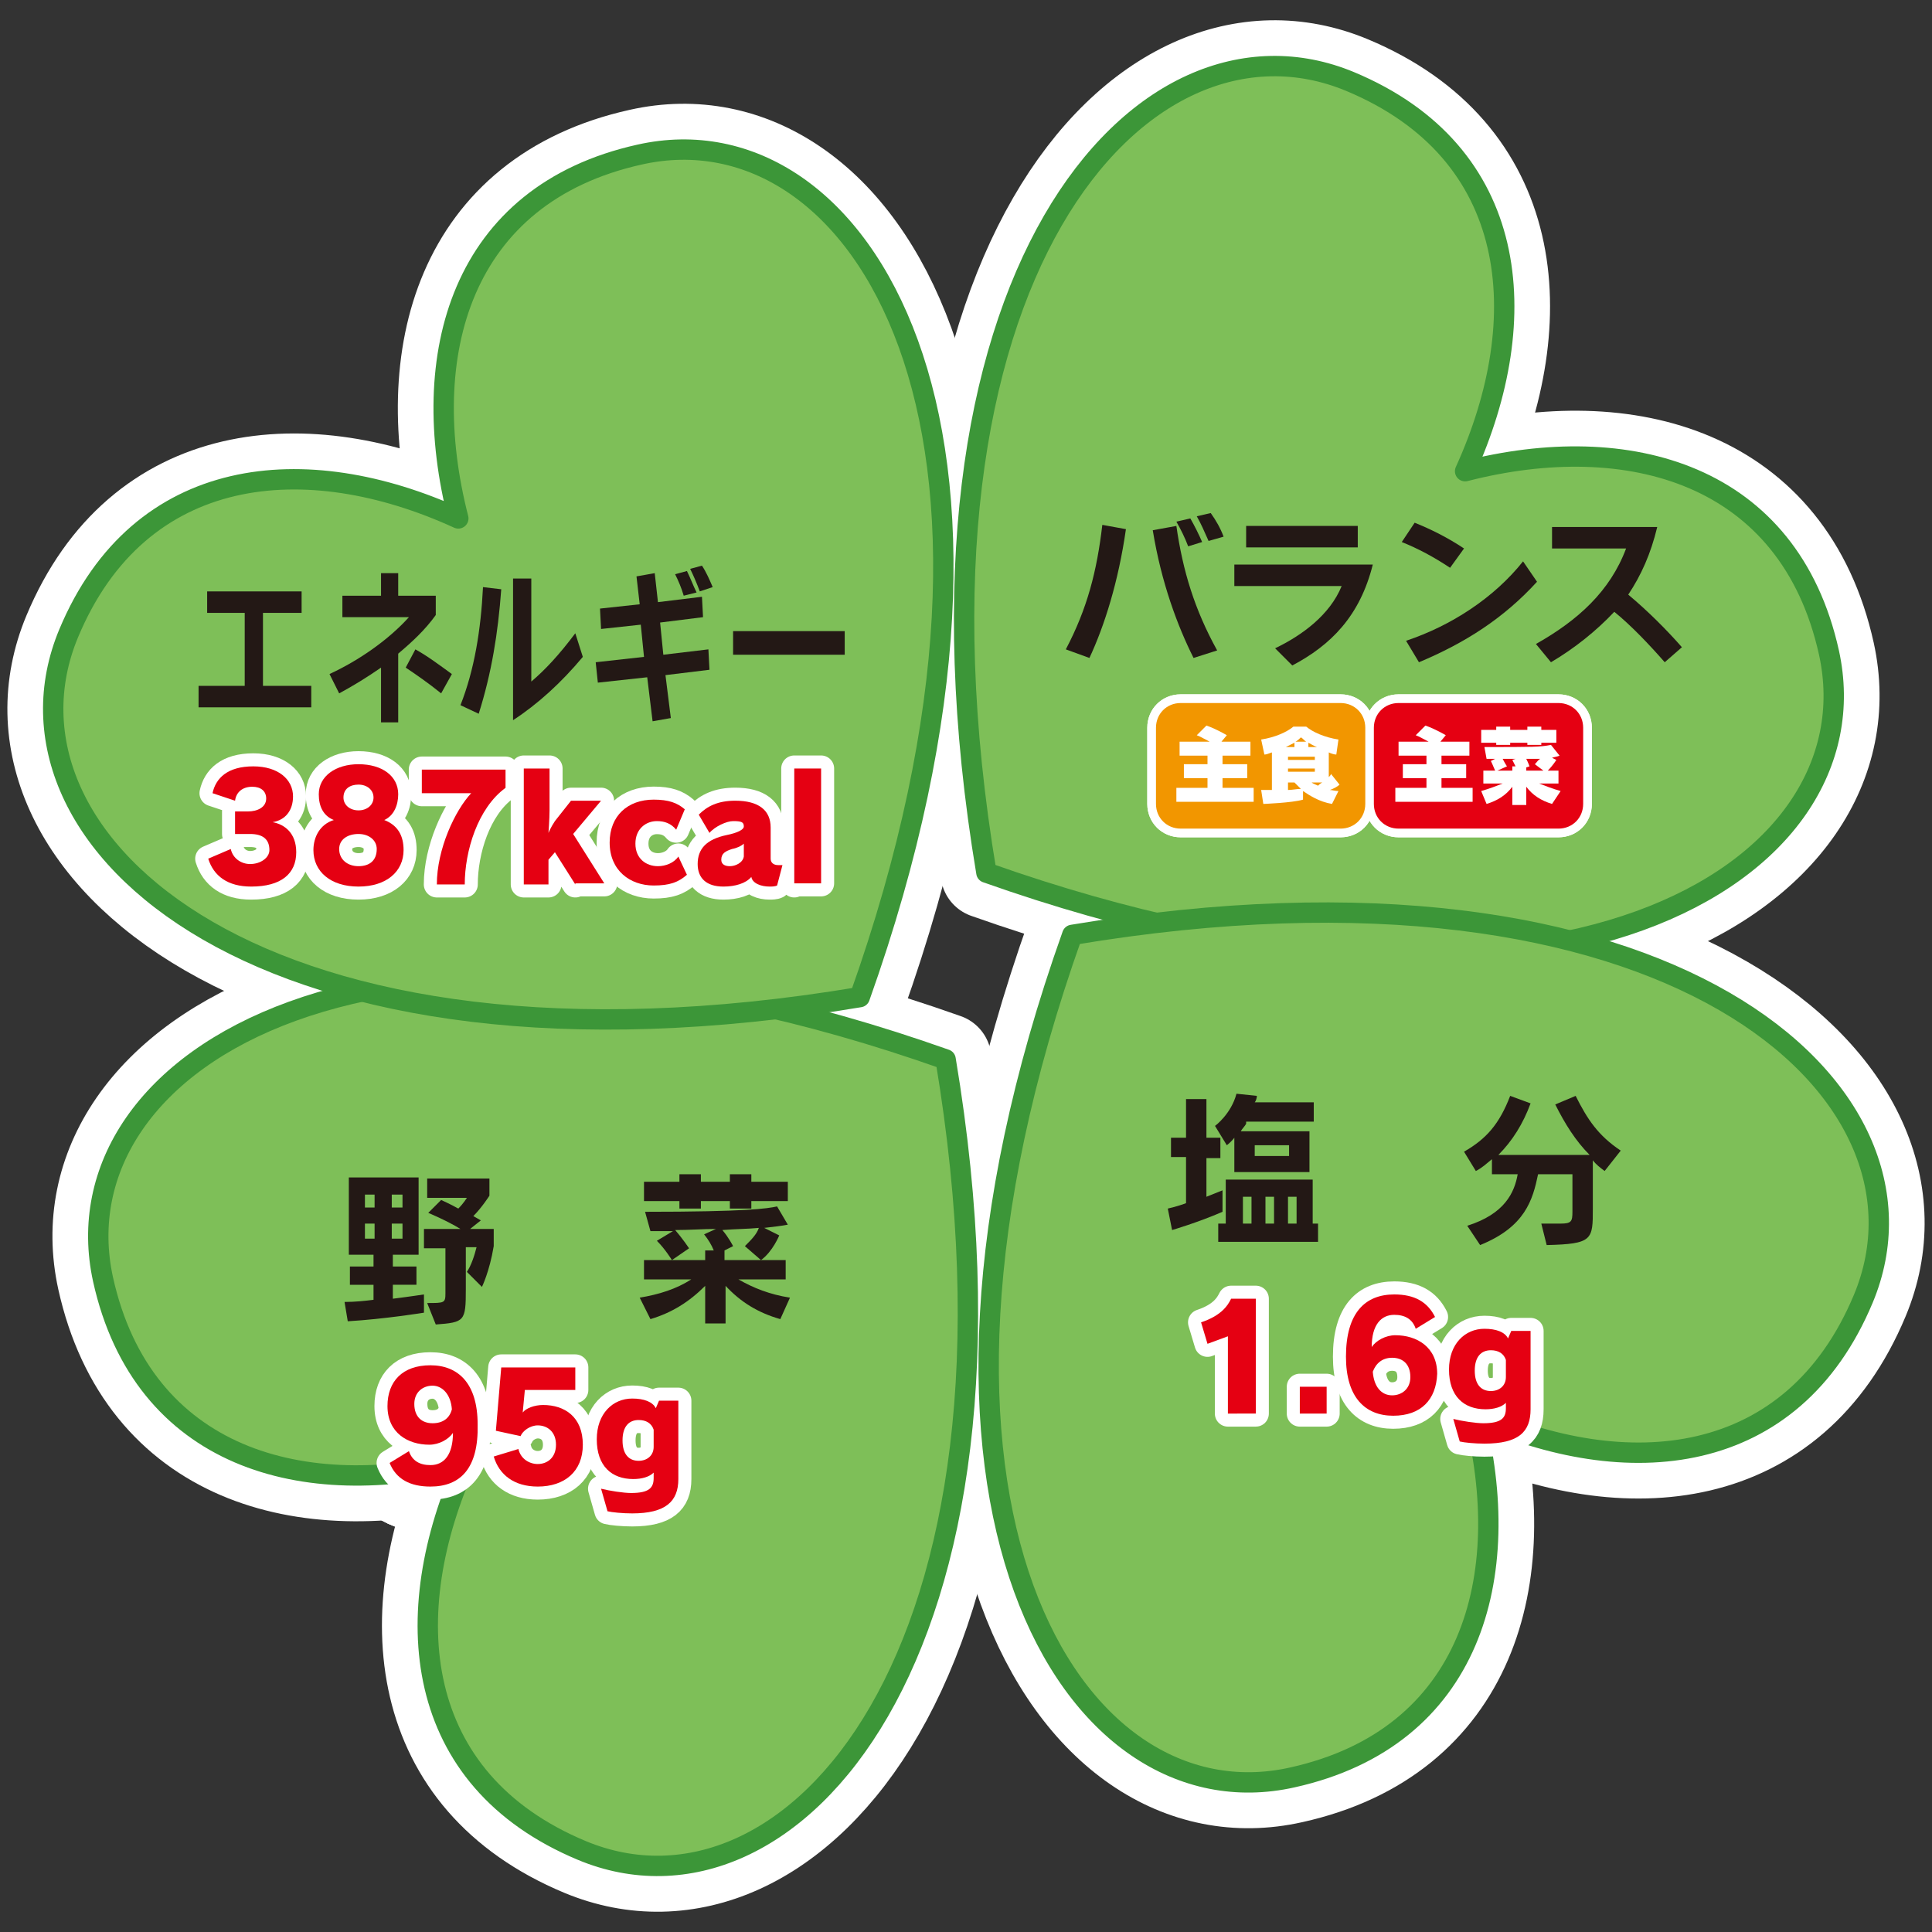 <?xml version="1.0" encoding="utf-8"?>
<!-- Generator: Adobe Illustrator 28.1.0, SVG Export Plug-In . SVG Version: 6.00 Build 0)  -->
<svg version="1.1" id="_x30_3" xmlns="http://www.w3.org/2000/svg" xmlns:xlink="http://www.w3.org/1999/xlink" x="0px" y="0px"
	 viewBox="0 0 180 180" enable-background="new 0 0 180 180" xml:space="preserve">
<rect x="0" y="0" width="180" height="180" fill="#333333" stroke="none"/>
<g>
	<g>
		<path fill="none" stroke="#FFFFFF" stroke-width="8.539" stroke-linejoin="round" d="M9.6,119.2c3.7,16.7,18.7,20.8,33.9,16.9
			c-6.5,14.3-5.1,29.7,10.7,36.3c19.4,8.1,43.2-18.1,33.9-73.7C35,79.9,5.1,98.7,9.6,119.2z"/>
		<path fill="none" stroke="#FFFFFF" stroke-width="8.539" stroke-linejoin="round" d="M170.4,60.8c-3.7-16.7-18.7-20.8-33.9-16.9
			c6.5-14.3,5.1-29.7-10.7-36.3c-19.4-8.1-43.2,18.1-33.9,73.7C145,100.1,174.9,81.3,170.4,60.8z"/>
		<path fill="none" stroke="#FFFFFF" stroke-width="8.539" stroke-linejoin="round" d="M59.6,14.4c-16.7,3.7-20.8,18.7-16.9,33.9
			C28.5,41.8,13,43.2,6.4,59c-8.1,19.4,18.1,43.2,73.7,33.9C99,39.8,80.1,9.8,59.6,14.4z"/>
		<path fill="none" stroke="#FFFFFF" stroke-width="8.539" stroke-linejoin="round" d="M120.4,165.6c16.7-3.7,20.8-18.7,16.9-33.9
			c14.3,6.5,29.7,5.1,36.3-10.7c8.1-19.4-18.1-43.2-73.7-33.9C81,140.2,99.9,170.2,120.4,165.6z"/>
		<g>
			<g>
				<path fill="none" stroke="#FFFFFF" stroke-width="8.539" stroke-linejoin="round" d="M101.5,61.3l-2.2-0.8
					c2-3.8,2.9-7.3,3.4-11.6l2.2,0.4C104.2,54.2,102.9,58.3,101.5,61.3z M111.2,61.3c-1.5-3-3-7-3.8-11.9l2.2-0.4
					c0.6,4.2,1.7,7.8,3.8,11.6L111.2,61.3z M110.7,50.9c-0.3-0.8-0.7-1.6-1.1-2.3l1.3-0.3c0.4,0.7,0.8,1.5,1.1,2.2L110.7,50.9z
					 M112.6,50.4c-0.4-0.9-0.7-1.6-1.1-2.3l1.3-0.3c0.5,0.7,0.9,1.4,1.2,2.2L112.6,50.4z"/>
				<path fill="none" stroke="#FFFFFF" stroke-width="8.539" stroke-linejoin="round" d="M120.4,62l-1.6-1.6
					c2.5-1.2,5.1-3.1,6.2-5.8H115v-2h12.9C126.7,57.4,124,60.1,120.4,62z M116.1,51v-2h10.4v2H116.1z"/>
				<path fill="none" stroke="#FFFFFF" stroke-width="8.539" stroke-linejoin="round" d="M135.1,52.9c-1.5-1-3-1.8-4.5-2.4l1.2-1.8
					c1.5,0.6,3.1,1.4,4.6,2.4L135.1,52.9z M132.2,61.7l-1.2-2c4.2-1.4,8.2-4,10.9-7.4l1.3,1.9C140.1,57.6,136.5,59.9,132.2,61.7z"/>
				<path fill="none" stroke="#FFFFFF" stroke-width="8.539" stroke-linejoin="round" d="M155.1,61.7c-1.4-1.6-3.1-3.4-4.7-4.7
					c-1.7,1.8-3.7,3.4-5.9,4.7l-1.4-1.7c3.9-2.2,6.9-4.9,8.4-8.9h-6.9v-2h9.8c-0.6,2.5-1.5,4.5-2.7,6.3c1.8,1.5,3.6,3.3,5,4.9
					L155.1,61.7z"/>
			</g>
			<g>
				<g>
					<path fill="none" stroke="#FFFFFF" stroke-width="8.539" stroke-linejoin="round" d="M32.4,123.1l-0.3-1.8
						c1,0,1.9-0.1,2.7-0.2v-1.4h-2.2V118h2.2v-1.1h-2.3v-7.2H39v7.2h-2.4v1.1h2.2v1.7h-2.2v1.3c1.6-0.2,2.9-0.4,2.9-0.4v1.7
						C39.5,122.3,35.8,122.9,32.4,123.1z M34.9,111.3H34v1.2h0.9V111.3z M34.9,114H34v1.4h0.9V114z M37.5,111.3h-1v1.2h1V111.3z
						 M37.5,114h-1v1.4h1V114z M44.9,119.9l-1.4-1.4c0.4-0.6,0.7-1.5,0.9-2.3h-1v3.9c0,3-0.1,3.1-2.8,3.3l-0.8-2
						c1.6,0,1.7,0,1.7-0.9v-4.2h-2v-1.8h3.4c-1.3-0.8-3-1.5-3-1.5l1.2-1.2c0,0,0.9,0.4,1.6,0.8c0.5-0.5,0.8-1,0.8-1h-3.7v-1.8h5.8
						v1.6c0,0-0.7,1.1-1.5,1.9c0.2,0.1,0.5,0.3,0.7,0.4l-1,0.8h2.2v1.6C45.6,118.5,44.9,119.9,44.9,119.9z"/>
					<path fill="none" stroke="#FFFFFF" stroke-width="8.539" stroke-linejoin="round" d="M72.7,122.9c-2.1-0.6-3.7-1.6-5.1-3.1
						v3.5h-1.9v-3.5c-1.5,1.5-3.1,2.5-5.1,3.1l-1-2c1.8-0.3,3.4-0.8,4.8-1.7H60v-1.8h5.7v-0.9h0.8c-0.2-0.5-0.5-1-0.9-1.5l1.1-0.5
						c-1.2,0-2.5,0.1-3.8,0.1c0.7,0.8,1.3,1.7,1.3,1.7l-1.6,1.1c0,0-0.6-1-1.4-1.8l1.5-0.9c-0.6,0-1.5,0-2.1,0l-0.5-1.8
						c9.4,0,11.4-0.3,12.3-0.5l1,1.7c-0.5,0.1-1.3,0.2-2.2,0.3l1.4,0.7c0,0-0.6,1.5-1.7,2.3l-1.5-1.3c0.6-0.6,1.1-1.1,1.3-1.7
						c-1,0.1-2.2,0.1-3.4,0.2c0.6,0.7,1,1.5,1,1.5l-0.8,0.4v0.9h5.7v1.8h-4.4c1.4,0.8,2.9,1.4,4.8,1.7L72.7,122.9z M70,111.9v0.7h-2
						v-0.7h-2.7v0.7h-2v-0.7H60v-1.8h3.3v-0.7h2v0.7H68v-0.7h2v0.7h3.4v1.8H70z"/>
				</g>
				<g>
					<path fill="none" stroke="#FFFFFF" stroke-width="8.539" stroke-linejoin="round" d="M32.4,123.1l-0.3-1.8
						c1,0,1.9-0.1,2.7-0.2v-1.4h-2.2V118h2.2v-1.1h-2.3v-7.2H39v7.2h-2.4v1.1h2.2v1.7h-2.2v1.3c1.6-0.2,2.9-0.4,2.9-0.4v1.7
						C39.5,122.3,35.8,122.9,32.4,123.1z M34.9,111.3H34v1.2h0.9V111.3z M34.9,114H34v1.4h0.9V114z M37.5,111.3h-1v1.2h1V111.3z
						 M37.5,114h-1v1.4h1V114z M44.9,119.9l-1.4-1.4c0.4-0.6,0.7-1.5,0.9-2.3h-1v3.9c0,3-0.1,3.1-2.8,3.3l-0.8-2
						c1.6,0,1.7,0,1.7-0.9v-4.2h-2v-1.8h3.4c-1.3-0.8-3-1.5-3-1.5l1.2-1.2c0,0,0.9,0.4,1.6,0.8c0.5-0.5,0.8-1,0.8-1h-3.7v-1.8h5.8
						v1.6c0,0-0.7,1.1-1.5,1.9c0.2,0.1,0.5,0.3,0.7,0.4l-1,0.8h2.2v1.6C45.6,118.5,44.9,119.9,44.9,119.9z"/>
					<path fill="none" stroke="#FFFFFF" stroke-width="8.539" stroke-linejoin="round" d="M72.7,122.9c-2.1-0.6-3.7-1.6-5.1-3.1
						v3.5h-1.9v-3.5c-1.5,1.5-3.1,2.5-5.1,3.1l-1-2c1.8-0.3,3.4-0.8,4.8-1.7H60v-1.8h5.7v-0.9h0.8c-0.2-0.5-0.5-1-0.9-1.5l1.1-0.5
						c-1.2,0-2.5,0.1-3.8,0.1c0.7,0.8,1.3,1.7,1.3,1.7l-1.6,1.1c0,0-0.6-1-1.4-1.8l1.5-0.9c-0.6,0-1.5,0-2.1,0l-0.5-1.8
						c9.4,0,11.4-0.3,12.3-0.5l1,1.7c-0.5,0.1-1.3,0.2-2.2,0.3l1.4,0.7c0,0-0.6,1.5-1.7,2.3l-1.5-1.3c0.6-0.6,1.1-1.1,1.3-1.7
						c-1,0.1-2.2,0.1-3.4,0.2c0.6,0.7,1,1.5,1,1.5l-0.8,0.4v0.9h5.7v1.8h-4.4c1.4,0.8,2.9,1.4,4.8,1.7L72.7,122.9z M70,111.9v0.7h-2
						v-0.7h-2.7v0.7h-2v-0.7H60v-1.8h3.3v-0.7h2v0.7H68v-0.7h2v0.7h3.4v1.8H70z"/>
				</g>
				<g>
					<path fill="none" stroke="#FFFFFF" stroke-width="8.539" stroke-linejoin="round" d="M32.4,123.1l-0.3-1.8
						c1,0,1.9-0.1,2.7-0.2v-1.4h-2.2V118h2.2v-1.1h-2.3v-7.2H39v7.2h-2.4v1.1h2.2v1.7h-2.2v1.3c1.6-0.2,2.9-0.4,2.9-0.4v1.7
						C39.5,122.3,35.8,122.9,32.4,123.1z M34.9,111.3H34v1.2h0.9V111.3z M34.9,114H34v1.4h0.9V114z M37.5,111.3h-1v1.2h1V111.3z
						 M37.5,114h-1v1.4h1V114z M44.9,119.9l-1.4-1.4c0.4-0.6,0.7-1.5,0.9-2.3h-1v3.9c0,3-0.1,3.1-2.8,3.3l-0.8-2
						c1.6,0,1.7,0,1.7-0.9v-4.2h-2v-1.8h3.4c-1.3-0.8-3-1.5-3-1.5l1.2-1.2c0,0,0.9,0.4,1.6,0.8c0.5-0.5,0.8-1,0.8-1h-3.7v-1.8h5.8
						v1.6c0,0-0.7,1.1-1.5,1.9c0.2,0.1,0.5,0.3,0.7,0.4l-1,0.8h2.2v1.6C45.6,118.5,44.9,119.9,44.9,119.9z"/>
					<path fill="none" stroke="#FFFFFF" stroke-width="8.539" stroke-linejoin="round" d="M72.7,122.9c-2.1-0.6-3.7-1.6-5.1-3.1
						v3.5h-1.9v-3.5c-1.5,1.5-3.1,2.5-5.1,3.1l-1-2c1.8-0.3,3.4-0.8,4.8-1.7H60v-1.8h5.7v-0.9h0.8c-0.2-0.5-0.5-1-0.9-1.5l1.1-0.5
						c-1.2,0-2.5,0.1-3.8,0.1c0.7,0.8,1.3,1.7,1.3,1.7l-1.6,1.1c0,0-0.6-1-1.4-1.8l1.5-0.9c-0.6,0-1.5,0-2.1,0l-0.5-1.8
						c9.4,0,11.4-0.3,12.3-0.5l1,1.7c-0.5,0.1-1.3,0.2-2.2,0.3l1.4,0.7c0,0-0.6,1.5-1.7,2.3l-1.5-1.3c0.6-0.6,1.1-1.1,1.3-1.7
						c-1,0.1-2.2,0.1-3.4,0.2c0.6,0.7,1,1.5,1,1.5l-0.8,0.4v0.9h5.7v1.8h-4.4c1.4,0.8,2.9,1.4,4.8,1.7L72.7,122.9z M70,111.9v0.7h-2
						v-0.7h-2.7v0.7h-2v-0.7H60v-1.8h3.3v-0.7h2v0.7H68v-0.7h2v0.7h3.4v1.8H70z"/>
				</g>
			</g>
			<g>
				<g>
					<path fill="none" stroke="#FFFFFF" stroke-width="8.539" stroke-linejoin="round" d="M18.5,65.9v-2h4.3v-6.8h-3.5v-2h8.8v2
						h-3.6v6.8H29v2H18.5z"/>
					<path fill="none" stroke="#FFFFFF" stroke-width="8.539" stroke-linejoin="round" d="M37.1,60.9v6.4h-1.6v-5.1
						c-1.3,0.9-2.6,1.7-3.9,2.4l-0.9-1.8c2.8-1.3,5.5-3.2,7.4-5.3h-6.2v-2h3.6v-2.1h1.6v2.1h3.5v1.8C39.6,58.7,38.4,59.8,37.1,60.9z
						 M41.1,64.6c-1.1-0.9-2.4-1.8-3.3-2.4l0.9-1.7c1.1,0.6,2.3,1.5,3.4,2.3L41.1,64.6z"/>
					<path fill="none" stroke="#FFFFFF" stroke-width="8.539" stroke-linejoin="round" d="M44.6,66.5l-1.7-0.8
						c1.3-3.3,1.9-7,2.1-11l1.7,0.2C46.4,59,45.8,62.7,44.6,66.5z M47.8,67.1V53.9h1.7v9.6c1.3-1.1,2.6-2.5,4.1-4.5l0.7,2.2
						C52.3,63.6,50.1,65.6,47.8,67.1z"/>
					<path fill="none" stroke="#FFFFFF" stroke-width="8.539" stroke-linejoin="round" d="M62,62.9l0.5,4l-1.7,0.3l-0.5-4.1
						l-4.6,0.5l-0.2-1.9l4.5-0.5l-0.3-3L56,58.6l-0.1-1.9l3.7-0.4l-0.3-2.6l1.7-0.3l0.3,2.7c0,0,4.1-0.5,4.1-0.5l0.1,1.9l-4,0.5
						l0.3,3c0,0,4.2-0.5,4.2-0.5l0.1,1.9L62,62.9z M63.7,55.5c-0.2-0.7-0.5-1.4-0.8-2l1.1-0.3c0.3,0.6,0.6,1.4,0.9,2L63.7,55.5z
						 M65.2,55.1c-0.3-0.8-0.6-1.5-0.9-2.1l1.1-0.3c0.4,0.6,0.7,1.3,1,2L65.2,55.1z"/>
					<path fill="none" stroke="#FFFFFF" stroke-width="8.539" stroke-linejoin="round" d="M68.3,61v-2.2h10.4V61H68.3z"/>
				</g>
				<g>
					<path fill="none" stroke="#FFFFFF" stroke-width="8.539" stroke-linejoin="round" d="M18.5,65.9v-2h4.3v-6.8h-3.5v-2h8.8v2
						h-3.6v6.8H29v2H18.5z"/>
					<path fill="none" stroke="#FFFFFF" stroke-width="8.539" stroke-linejoin="round" d="M37.1,60.9v6.4h-1.6v-5.1
						c-1.3,0.9-2.6,1.7-3.9,2.4l-0.9-1.8c2.8-1.3,5.5-3.2,7.4-5.3h-6.2v-2h3.6v-2.1h1.6v2.1h3.5v1.8C39.6,58.7,38.4,59.8,37.1,60.9z
						 M41.1,64.6c-1.1-0.9-2.4-1.8-3.3-2.4l0.9-1.7c1.1,0.6,2.3,1.5,3.4,2.3L41.1,64.6z"/>
					<path fill="none" stroke="#FFFFFF" stroke-width="8.539" stroke-linejoin="round" d="M44.6,66.5l-1.7-0.8
						c1.3-3.3,1.9-7,2.1-11l1.7,0.2C46.4,59,45.8,62.7,44.6,66.5z M47.8,67.1V53.9h1.7v9.6c1.3-1.1,2.6-2.5,4.1-4.5l0.7,2.2
						C52.3,63.6,50.1,65.6,47.8,67.1z"/>
					<path fill="none" stroke="#FFFFFF" stroke-width="8.539" stroke-linejoin="round" d="M62,62.9l0.5,4l-1.7,0.3l-0.5-4.1
						l-4.6,0.5l-0.2-1.9l4.5-0.5l-0.3-3L56,58.6l-0.1-1.9l3.7-0.4l-0.3-2.6l1.7-0.3l0.3,2.7c0,0,4.1-0.5,4.1-0.5l0.1,1.9l-4,0.5
						l0.3,3c0,0,4.2-0.5,4.2-0.5l0.1,1.9L62,62.9z M63.7,55.5c-0.2-0.7-0.5-1.4-0.8-2l1.1-0.3c0.3,0.6,0.6,1.4,0.9,2L63.7,55.5z
						 M65.2,55.1c-0.3-0.8-0.6-1.5-0.9-2.1l1.1-0.3c0.4,0.6,0.7,1.3,1,2L65.2,55.1z"/>
					<path fill="none" stroke="#FFFFFF" stroke-width="8.539" stroke-linejoin="round" d="M68.3,61v-2.2h10.4V61H68.3z"/>
				</g>
				<g>
					<path fill="none" stroke="#FFFFFF" stroke-width="8.539" stroke-linejoin="round" d="M18.5,65.9v-2h4.3v-6.8h-3.5v-2h8.8v2
						h-3.6v6.8H29v2H18.5z"/>
					<path fill="none" stroke="#FFFFFF" stroke-width="8.539" stroke-linejoin="round" d="M37.1,60.9v6.4h-1.6v-5.1
						c-1.3,0.9-2.6,1.7-3.9,2.4l-0.9-1.8c2.8-1.3,5.5-3.2,7.4-5.3h-6.2v-2h3.6v-2.1h1.6v2.1h3.5v1.8C39.6,58.7,38.4,59.8,37.1,60.9z
						 M41.1,64.6c-1.1-0.9-2.4-1.8-3.3-2.4l0.9-1.7c1.1,0.6,2.3,1.5,3.4,2.3L41.1,64.6z"/>
					<path fill="none" stroke="#FFFFFF" stroke-width="8.539" stroke-linejoin="round" d="M44.6,66.5l-1.7-0.8
						c1.3-3.3,1.9-7,2.1-11l1.7,0.2C46.4,59,45.8,62.7,44.6,66.5z M47.8,67.1V53.9h1.7v9.6c1.3-1.1,2.6-2.5,4.1-4.5l0.7,2.2
						C52.3,63.6,50.1,65.6,47.8,67.1z"/>
					<path fill="none" stroke="#FFFFFF" stroke-width="8.539" stroke-linejoin="round" d="M62,62.9l0.5,4l-1.7,0.3l-0.5-4.1
						l-4.6,0.5l-0.2-1.9l4.5-0.5l-0.3-3L56,58.6l-0.1-1.9l3.7-0.4l-0.3-2.6l1.7-0.3l0.3,2.7c0,0,4.1-0.5,4.1-0.5l0.1,1.9l-4,0.5
						l0.3,3c0,0,4.2-0.5,4.2-0.5l0.1,1.9L62,62.9z M63.7,55.5c-0.2-0.7-0.5-1.4-0.8-2l1.1-0.3c0.3,0.6,0.6,1.4,0.9,2L63.7,55.5z
						 M65.2,55.1c-0.3-0.8-0.6-1.5-0.9-2.1l1.1-0.3c0.4,0.6,0.7,1.3,1,2L65.2,55.1z"/>
					<path fill="none" stroke="#FFFFFF" stroke-width="8.539" stroke-linejoin="round" d="M68.3,61v-2.2h10.4V61H68.3z"/>
				</g>
			</g>
			<g>
				<g>
					<path fill="none" stroke="#FFFFFF" stroke-width="8.539" stroke-linejoin="round" d="M23.4,82.6c-2.2,0-3.5-1-4-2.6l2.1-0.9
						c0.2,0.9,1,1.4,1.8,1.4c1,0,1.8-0.6,1.8-1.3c0-1-0.6-1.5-1.8-1.5c-0.2,0-1.1,0-1.4,0v-2.1c0.3,0,0.9,0,1.2,0
						c0.9,0,1.7-0.4,1.7-1.2c0-0.7-0.5-1.1-1.3-1.1c-0.9,0-1.5,0.5-1.6,1.3l-2.1-0.7c0.3-1.4,1.4-2.5,3.8-2.5c2.3,0,3.7,1.2,3.7,2.8
						c0,1.3-0.7,2.2-1.9,2.4c1.1,0.2,2.2,1,2.2,2.8C27.6,81.4,26.2,82.6,23.4,82.6z"/>
					<path fill="none" stroke="#FFFFFF" stroke-width="8.539" stroke-linejoin="round" d="M33.4,82.6c-2.6,0-4.2-1.4-4.2-3.4
						c0-1.2,0.6-2.4,1.9-2.8c-1-0.4-1.4-1.3-1.4-2.4c0-1.7,1.6-2.8,3.7-2.8c2.2,0,3.7,1.1,3.7,2.8c0,1-0.4,2-1.3,2.4
						c1.3,0.5,1.8,1.5,1.8,2.8C37.6,81.2,36,82.6,33.4,82.6z M33.4,77.7c-1,0-1.8,0.5-1.8,1.4c0,1,0.8,1.6,1.8,1.6s1.7-0.5,1.7-1.6
						C35.1,78.3,34.4,77.7,33.4,77.7z M33.4,73.1c-0.8,0-1.4,0.4-1.4,1.2c0,0.7,0.6,1.2,1.4,1.2c0.8,0,1.4-0.5,1.4-1.2
						C34.8,73.6,34.2,73.1,33.4,73.1z"/>
					<path fill="none" stroke="#FFFFFF" stroke-width="8.539" stroke-linejoin="round" d="M43.3,82.4h-2.6c0-3.3,1.7-6.9,3.2-8.5
						h-4.6v-2.2h7.8v1.7C44.5,75.3,43.3,79.3,43.3,82.4z"/>
					<path fill="none" stroke="#FFFFFF" stroke-width="8.539" stroke-linejoin="round" d="M53.6,82.4l-1.9-3l-0.6,0.7v2.3h-2.3
						V71.6h2.4v3.9c0,0.8-0.1,2.1-0.1,2.1h0c0,0,0.2-0.5,0.6-1.1l1.5-1.9H56l-2.6,3.1l2.9,4.6H53.6z"/>
					<path fill="none" stroke="#FFFFFF" stroke-width="8.539" stroke-linejoin="round" d="M60.9,82.5c-2.2,0-4.1-1.4-4.1-4
						c0-2.5,1.7-4,4.1-4c1.4,0,2.2,0.3,2.9,0.9l-0.8,1.9c-0.5-0.6-1.1-0.8-1.8-0.8c-1,0-2,0.7-2,2.1c0,1.4,1,2.1,2.1,2.1
						c0.7,0,1.5-0.3,1.9-0.9l0.8,1.7C63.2,82.2,62.4,82.5,60.9,82.5z"/>
					<path fill="none" stroke="#FFFFFF" stroke-width="8.539" stroke-linejoin="round" d="M72.4,82.5c-0.2,0.1-0.5,0.1-0.7,0.1
						c-0.8,0-1.6-0.3-1.7-0.9c-0.5,0.6-1.5,0.9-2.6,0.9c-1.6,0-2.4-0.8-2.4-2.1c0,0,0,0,0,0c0-1.4,0.8-2.3,2.7-2.7
						c1-0.2,1.6-0.5,1.6-0.8c0-0.4-0.2-0.5-1-0.5c-0.6,0-1.7,0.5-2.2,1.1l-1-1.7c0.8-0.8,1.8-1.3,3.4-1.3c2.2,0,3.3,0.9,3.3,2.5V80
						c0,0.4,0.3,0.6,0.7,0.6c0.1,0,0.2,0,0.4,0L72.4,82.5z M69.3,78.6c-0.2,0.2-0.6,0.4-1.1,0.5c-0.6,0.2-1,0.4-1,1
						c0,0.4,0.3,0.6,0.8,0.6c0.5,0,1.2-0.3,1.3-0.9V78.6z"/>
					<path fill="none" stroke="#FFFFFF" stroke-width="8.539" stroke-linejoin="round" d="M74,82.4V71.6h2.5v10.7H74z"/>
				</g>
				<g>
					<path fill="none" stroke="#FFFFFF" stroke-width="8.539" stroke-linejoin="round" d="M23.4,82.6c-2.2,0-3.5-1-4-2.6l2.1-0.9
						c0.2,0.9,1,1.4,1.8,1.4c1,0,1.8-0.6,1.8-1.3c0-1-0.6-1.5-1.8-1.5c-0.2,0-1.1,0-1.4,0v-2.1c0.3,0,0.9,0,1.2,0
						c0.9,0,1.7-0.4,1.7-1.2c0-0.7-0.5-1.1-1.3-1.1c-0.9,0-1.5,0.5-1.6,1.3l-2.1-0.7c0.3-1.4,1.4-2.5,3.8-2.5c2.3,0,3.7,1.2,3.7,2.8
						c0,1.3-0.7,2.2-1.9,2.4c1.1,0.2,2.2,1,2.2,2.8C27.6,81.4,26.2,82.6,23.4,82.6z"/>
					<path fill="none" stroke="#FFFFFF" stroke-width="8.539" stroke-linejoin="round" d="M33.4,82.6c-2.6,0-4.2-1.4-4.2-3.4
						c0-1.2,0.6-2.4,1.9-2.8c-1-0.4-1.4-1.3-1.4-2.4c0-1.7,1.6-2.8,3.7-2.8c2.2,0,3.7,1.1,3.7,2.8c0,1-0.4,2-1.3,2.4
						c1.3,0.5,1.8,1.5,1.8,2.8C37.6,81.2,36,82.6,33.4,82.6z M33.4,77.7c-1,0-1.8,0.5-1.8,1.4c0,1,0.8,1.6,1.8,1.6s1.7-0.5,1.7-1.6
						C35.1,78.3,34.4,77.7,33.4,77.7z M33.4,73.1c-0.8,0-1.4,0.4-1.4,1.2c0,0.7,0.6,1.2,1.4,1.2c0.8,0,1.4-0.5,1.4-1.2
						C34.8,73.6,34.2,73.1,33.4,73.1z"/>
					<path fill="none" stroke="#FFFFFF" stroke-width="8.539" stroke-linejoin="round" d="M43.3,82.4h-2.6c0-3.3,1.7-6.9,3.2-8.5
						h-4.6v-2.2h7.8v1.7C44.5,75.3,43.3,79.3,43.3,82.4z"/>
					<path fill="none" stroke="#FFFFFF" stroke-width="8.539" stroke-linejoin="round" d="M53.6,82.4l-1.9-3l-0.6,0.7v2.3h-2.3
						V71.6h2.4v3.9c0,0.8-0.1,2.1-0.1,2.1h0c0,0,0.2-0.5,0.6-1.1l1.5-1.9H56l-2.6,3.1l2.9,4.6H53.6z"/>
					<path fill="none" stroke="#FFFFFF" stroke-width="8.539" stroke-linejoin="round" d="M60.9,82.5c-2.2,0-4.1-1.4-4.1-4
						c0-2.5,1.7-4,4.1-4c1.4,0,2.2,0.3,2.9,0.9l-0.8,1.9c-0.5-0.6-1.1-0.8-1.8-0.8c-1,0-2,0.7-2,2.1c0,1.4,1,2.1,2.1,2.1
						c0.7,0,1.5-0.3,1.9-0.9l0.8,1.7C63.2,82.2,62.4,82.5,60.9,82.5z"/>
					<path fill="none" stroke="#FFFFFF" stroke-width="8.539" stroke-linejoin="round" d="M72.4,82.5c-0.2,0.1-0.5,0.1-0.7,0.1
						c-0.8,0-1.6-0.3-1.7-0.9c-0.5,0.6-1.5,0.9-2.6,0.9c-1.6,0-2.4-0.8-2.4-2.1c0,0,0,0,0,0c0-1.4,0.8-2.3,2.7-2.7
						c1-0.2,1.6-0.5,1.6-0.8c0-0.4-0.2-0.5-1-0.5c-0.6,0-1.7,0.5-2.2,1.1l-1-1.7c0.8-0.8,1.8-1.3,3.4-1.3c2.2,0,3.3,0.9,3.3,2.5V80
						c0,0.4,0.3,0.6,0.7,0.6c0.1,0,0.2,0,0.4,0L72.4,82.5z M69.3,78.6c-0.2,0.2-0.6,0.4-1.1,0.5c-0.6,0.2-1,0.4-1,1
						c0,0.4,0.3,0.6,0.8,0.6c0.5,0,1.2-0.3,1.3-0.9V78.6z"/>
					<path fill="none" stroke="#FFFFFF" stroke-width="8.539" stroke-linejoin="round" d="M74,82.4V71.6h2.5v10.7H74z"/>
				</g>
				<g>
					<path fill="none" stroke="#FFFFFF" stroke-width="8.539" stroke-linejoin="round" d="M23.4,82.6c-2.2,0-3.5-1-4-2.6l2.1-0.9
						c0.2,0.9,1,1.4,1.8,1.4c1,0,1.8-0.6,1.8-1.3c0-1-0.6-1.5-1.8-1.5c-0.2,0-1.1,0-1.4,0v-2.1c0.3,0,0.9,0,1.2,0
						c0.9,0,1.7-0.4,1.7-1.2c0-0.7-0.5-1.1-1.3-1.1c-0.9,0-1.5,0.5-1.6,1.3l-2.1-0.7c0.3-1.4,1.4-2.5,3.8-2.5c2.3,0,3.7,1.2,3.7,2.8
						c0,1.3-0.7,2.2-1.9,2.4c1.1,0.2,2.2,1,2.2,2.8C27.6,81.4,26.2,82.6,23.4,82.6z"/>
					<path fill="none" stroke="#FFFFFF" stroke-width="8.539" stroke-linejoin="round" d="M33.4,82.6c-2.6,0-4.2-1.4-4.2-3.4
						c0-1.2,0.6-2.4,1.9-2.8c-1-0.4-1.4-1.3-1.4-2.4c0-1.7,1.6-2.8,3.7-2.8c2.2,0,3.7,1.1,3.7,2.8c0,1-0.4,2-1.3,2.4
						c1.3,0.5,1.8,1.5,1.8,2.8C37.6,81.2,36,82.6,33.4,82.6z M33.4,77.7c-1,0-1.8,0.5-1.8,1.4c0,1,0.8,1.6,1.8,1.6s1.7-0.5,1.7-1.6
						C35.1,78.3,34.4,77.7,33.4,77.7z M33.4,73.1c-0.8,0-1.4,0.4-1.4,1.2c0,0.7,0.6,1.2,1.4,1.2c0.8,0,1.4-0.5,1.4-1.2
						C34.8,73.6,34.2,73.1,33.4,73.1z"/>
					<path fill="none" stroke="#FFFFFF" stroke-width="8.539" stroke-linejoin="round" d="M43.3,82.4h-2.6c0-3.3,1.7-6.9,3.2-8.5
						h-4.6v-2.2h7.8v1.7C44.5,75.3,43.3,79.3,43.3,82.4z"/>
					<path fill="none" stroke="#FFFFFF" stroke-width="8.539" stroke-linejoin="round" d="M53.6,82.4l-1.9-3l-0.6,0.7v2.3h-2.3
						V71.6h2.4v3.9c0,0.8-0.1,2.1-0.1,2.1h0c0,0,0.2-0.5,0.6-1.1l1.5-1.9H56l-2.6,3.1l2.9,4.6H53.6z"/>
					<path fill="none" stroke="#FFFFFF" stroke-width="8.539" stroke-linejoin="round" d="M60.9,82.5c-2.2,0-4.1-1.4-4.1-4
						c0-2.5,1.7-4,4.1-4c1.4,0,2.2,0.3,2.9,0.9l-0.8,1.9c-0.5-0.6-1.1-0.8-1.8-0.8c-1,0-2,0.7-2,2.1c0,1.4,1,2.1,2.1,2.1
						c0.7,0,1.5-0.3,1.9-0.9l0.8,1.7C63.2,82.2,62.4,82.5,60.9,82.5z"/>
					<path fill="none" stroke="#FFFFFF" stroke-width="8.539" stroke-linejoin="round" d="M72.4,82.5c-0.2,0.1-0.5,0.1-0.7,0.1
						c-0.8,0-1.6-0.3-1.7-0.9c-0.5,0.6-1.5,0.9-2.6,0.9c-1.6,0-2.4-0.8-2.4-2.1c0,0,0,0,0,0c0-1.4,0.8-2.3,2.7-2.7
						c1-0.2,1.6-0.5,1.6-0.8c0-0.4-0.2-0.5-1-0.5c-0.6,0-1.7,0.5-2.2,1.1l-1-1.7c0.8-0.8,1.8-1.3,3.4-1.3c2.2,0,3.3,0.9,3.3,2.5V80
						c0,0.4,0.3,0.6,0.7,0.6c0.1,0,0.2,0,0.4,0L72.4,82.5z M69.3,78.6c-0.2,0.2-0.6,0.4-1.1,0.5c-0.6,0.2-1,0.4-1,1
						c0,0.4,0.3,0.6,0.8,0.6c0.5,0,1.2-0.3,1.3-0.9V78.6z"/>
					<path fill="none" stroke="#FFFFFF" stroke-width="8.539" stroke-linejoin="round" d="M74,82.4V71.6h2.5v10.7H74z"/>
				</g>
			</g>
			<g>
				<g>
					<path fill="none" stroke="#FFFFFF" stroke-width="8.539" stroke-linejoin="round" d="M40.1,138.5c-1.9,0-3.2-0.7-3.8-2.2
						l1.8-1.1c0.3,0.9,1,1.3,2,1.3c1.3,0,2.1-1,2.1-3c-0.4,0.6-1.3,1.1-2.2,1.1c-2,0-3.9-1.1-3.9-3.6c0-2.3,1.4-3.8,4-3.8
						c2.6,0,4.4,1.7,4.4,5.5C44.6,136.8,42.9,138.5,40.1,138.5z M40.3,129.1c-0.9,0-1.7,0.6-1.7,1.7c0,1.2,0.7,1.8,1.7,1.8
						s1.6-0.5,1.8-1.3C42,129.9,41.2,129.1,40.3,129.1z"/>
					<path fill="none" stroke="#FFFFFF" stroke-width="8.539" stroke-linejoin="round" d="M50.1,138.5c-2.2,0-3.6-1.1-4.1-2.8
						l2.3-0.7c0.2,0.9,1,1.4,1.8,1.4c0.9,0,1.7-0.6,1.7-1.8c0-1.2-0.8-1.8-1.7-1.8c-0.7,0-1.4,0.5-1.6,1l-2.3-0.5l0.5-5.9h6.9v2.1
						h-4.7l-0.2,2.1l0,0c0.3-0.4,1.1-0.7,1.9-0.7c2,0,3.7,1.1,3.7,3.7C54.3,137.1,52.6,138.5,50.1,138.5z"/>
					<path fill="none" stroke="#FFFFFF" stroke-width="8.539" stroke-linejoin="round" d="M58.9,141c-0.9,0-1.9-0.1-2.3-0.2
						l-0.6-2.1c0.8,0.2,2.1,0.4,2.8,0.4c1.7,0,2.1-0.5,2.1-1.4v-0.5c-0.4,0.4-1.1,0.6-1.9,0.6c-2,0-3.4-1.2-3.4-3.7
						c0-2.4,1.5-3.8,3.3-3.8c1.1,0,1.9,0.3,2.2,0.9l0.3-0.7h1.8v7.3C63.2,139.9,62,141,58.9,141z M60.9,133.2
						c-0.2-0.6-0.7-0.9-1.4-0.9c-0.9,0-1.5,0.6-1.5,1.9c0,1.3,0.6,1.9,1.5,1.9c0.8,0,1.4-0.5,1.4-1.3V133.2z"/>
				</g>
				<g>
					<path fill="none" stroke="#FFFFFF" stroke-width="8.539" stroke-linejoin="round" d="M40.1,138.5c-1.9,0-3.2-0.7-3.8-2.2
						l1.8-1.1c0.3,0.9,1,1.3,2,1.3c1.3,0,2.1-1,2.1-3c-0.4,0.6-1.3,1.1-2.2,1.1c-2,0-3.9-1.1-3.9-3.6c0-2.3,1.4-3.8,4-3.8
						c2.6,0,4.4,1.7,4.4,5.5C44.6,136.8,42.9,138.5,40.1,138.5z M40.3,129.1c-0.9,0-1.7,0.6-1.7,1.7c0,1.2,0.7,1.8,1.7,1.8
						s1.6-0.5,1.8-1.3C42,129.9,41.2,129.1,40.3,129.1z"/>
					<path fill="none" stroke="#FFFFFF" stroke-width="8.539" stroke-linejoin="round" d="M50.1,138.5c-2.2,0-3.6-1.1-4.1-2.8
						l2.3-0.7c0.2,0.9,1,1.4,1.8,1.4c0.9,0,1.7-0.6,1.7-1.8c0-1.2-0.8-1.8-1.7-1.8c-0.7,0-1.4,0.5-1.6,1l-2.3-0.5l0.5-5.9h6.9v2.1
						h-4.7l-0.2,2.1l0,0c0.3-0.4,1.1-0.7,1.9-0.7c2,0,3.7,1.1,3.7,3.7C54.3,137.1,52.6,138.5,50.1,138.5z"/>
					<path fill="none" stroke="#FFFFFF" stroke-width="8.539" stroke-linejoin="round" d="M58.9,141c-0.9,0-1.9-0.1-2.3-0.2
						l-0.6-2.1c0.8,0.2,2.1,0.4,2.8,0.4c1.7,0,2.1-0.5,2.1-1.4v-0.5c-0.4,0.4-1.1,0.6-1.9,0.6c-2,0-3.4-1.2-3.4-3.7
						c0-2.4,1.5-3.8,3.3-3.8c1.1,0,1.9,0.3,2.2,0.9l0.3-0.7h1.8v7.3C63.2,139.9,62,141,58.9,141z M60.9,133.2
						c-0.2-0.6-0.7-0.9-1.4-0.9c-0.9,0-1.5,0.6-1.5,1.9c0,1.3,0.6,1.9,1.5,1.9c0.8,0,1.4-0.5,1.4-1.3V133.2z"/>
				</g>
				<g>
					<path fill="none" stroke="#FFFFFF" stroke-width="8.539" stroke-linejoin="round" d="M40.1,138.5c-1.9,0-3.2-0.7-3.8-2.2
						l1.8-1.1c0.3,0.9,1,1.3,2,1.3c1.3,0,2.1-1,2.1-3c-0.4,0.6-1.3,1.1-2.2,1.1c-2,0-3.9-1.1-3.9-3.6c0-2.3,1.4-3.8,4-3.8
						c2.6,0,4.4,1.7,4.4,5.5C44.6,136.8,42.9,138.5,40.1,138.5z M40.3,129.1c-0.9,0-1.7,0.6-1.7,1.7c0,1.2,0.7,1.8,1.7,1.8
						s1.6-0.5,1.8-1.3C42,129.9,41.2,129.1,40.3,129.1z"/>
					<path fill="none" stroke="#FFFFFF" stroke-width="8.539" stroke-linejoin="round" d="M50.1,138.5c-2.2,0-3.6-1.1-4.1-2.8
						l2.3-0.7c0.2,0.9,1,1.4,1.8,1.4c0.9,0,1.7-0.6,1.7-1.8c0-1.2-0.8-1.8-1.7-1.8c-0.7,0-1.4,0.5-1.6,1l-2.3-0.5l0.5-5.9h6.9v2.1
						h-4.7l-0.2,2.1l0,0c0.3-0.4,1.1-0.7,1.9-0.7c2,0,3.7,1.1,3.7,3.7C54.3,137.1,52.6,138.5,50.1,138.5z"/>
					<path fill="none" stroke="#FFFFFF" stroke-width="8.539" stroke-linejoin="round" d="M58.9,141c-0.9,0-1.9-0.1-2.3-0.2
						l-0.6-2.1c0.8,0.2,2.1,0.4,2.8,0.4c1.7,0,2.1-0.5,2.1-1.4v-0.5c-0.4,0.4-1.1,0.6-1.9,0.6c-2,0-3.4-1.2-3.4-3.7
						c0-2.4,1.5-3.8,3.3-3.8c1.1,0,1.9,0.3,2.2,0.9l0.3-0.7h1.8v7.3C63.2,139.9,62,141,58.9,141z M60.9,133.2
						c-0.2-0.6-0.7-0.9-1.4-0.9c-0.9,0-1.5,0.6-1.5,1.9c0,1.3,0.6,1.9,1.5,1.9c0.8,0,1.4-0.5,1.4-1.3V133.2z"/>
				</g>
			</g>
			<g>
				<g>
					<path fill="none" stroke="#FFFFFF" stroke-width="8.539" stroke-linejoin="round" d="M114.4,131.7v-7.2l-1.9,0.7l-0.6-2
						c0.9-0.3,1.6-0.7,2.1-1.2c0.3-0.3,0.5-0.6,0.7-1h2.3v10.7H114.4z"/>
					<path fill="none" stroke="#FFFFFF" stroke-width="8.539" stroke-linejoin="round" d="M121.1,131.7v-2.5h2.5v2.5H121.1z"/>
					<path fill="none" stroke="#FFFFFF" stroke-width="8.539" stroke-linejoin="round" d="M129.8,131.9c-2.6,0-4.4-1.7-4.4-5.5
						c0-4.1,1.8-5.8,4.5-5.8c1.9,0,3.1,0.7,3.8,2.1l-1.8,1.1c-0.3-0.9-1-1.3-2-1.3c-1.2,0-2.1,0.9-2.1,3c0.4-0.6,1.3-1.1,2.2-1.1
						c2,0,3.9,1.1,3.9,3.6C133.8,130.4,132.4,131.9,129.8,131.9z M129.7,126.5c-0.9,0-1.5,0.5-1.8,1.3c0.1,1.4,0.8,2.2,1.8,2.2
						c0.9,0,1.7-0.6,1.7-1.7C131.4,127.1,130.7,126.5,129.7,126.5z"/>
					<path fill="none" stroke="#FFFFFF" stroke-width="8.539" stroke-linejoin="round" d="M138.3,134.5c-0.9,0-1.9-0.1-2.3-0.2
						l-0.6-2.1c0.8,0.2,2.1,0.4,2.8,0.4c1.7,0,2.1-0.5,2.1-1.4v-0.5c-0.4,0.4-1.1,0.6-1.9,0.6c-2,0-3.4-1.2-3.4-3.7
						c0-2.4,1.5-3.8,3.3-3.8c1.1,0,1.9,0.3,2.2,0.9l0.3-0.7h1.8v7.3C142.6,133.4,141.5,134.5,138.3,134.5z M140.3,126.7
						c-0.2-0.6-0.7-0.9-1.4-0.9c-0.9,0-1.5,0.6-1.5,1.9c0,1.3,0.6,1.9,1.5,1.9c0.8,0,1.4-0.5,1.4-1.3V126.7z"/>
				</g>
				<g>
					<path fill="none" stroke="#FFFFFF" stroke-width="8.539" stroke-linejoin="round" d="M114.4,131.7v-7.2l-1.9,0.7l-0.6-2
						c0.9-0.3,1.6-0.7,2.1-1.2c0.3-0.3,0.5-0.6,0.7-1h2.3v10.7H114.4z"/>
					<path fill="none" stroke="#FFFFFF" stroke-width="8.539" stroke-linejoin="round" d="M121.1,131.7v-2.5h2.5v2.5H121.1z"/>
					<path fill="none" stroke="#FFFFFF" stroke-width="8.539" stroke-linejoin="round" d="M129.8,131.9c-2.6,0-4.4-1.7-4.4-5.5
						c0-4.1,1.8-5.8,4.5-5.8c1.9,0,3.1,0.7,3.8,2.1l-1.8,1.1c-0.3-0.9-1-1.3-2-1.3c-1.2,0-2.1,0.9-2.1,3c0.4-0.6,1.3-1.1,2.2-1.1
						c2,0,3.9,1.1,3.9,3.6C133.8,130.4,132.4,131.9,129.8,131.9z M129.7,126.5c-0.9,0-1.5,0.5-1.8,1.3c0.1,1.4,0.8,2.2,1.8,2.2
						c0.9,0,1.7-0.6,1.7-1.7C131.4,127.1,130.7,126.5,129.7,126.5z"/>
					<path fill="none" stroke="#FFFFFF" stroke-width="8.539" stroke-linejoin="round" d="M138.3,134.5c-0.9,0-1.9-0.1-2.3-0.2
						l-0.6-2.1c0.8,0.2,2.1,0.4,2.8,0.4c1.7,0,2.1-0.5,2.1-1.4v-0.5c-0.4,0.4-1.1,0.6-1.9,0.6c-2,0-3.4-1.2-3.4-3.7
						c0-2.4,1.5-3.8,3.3-3.8c1.1,0,1.9,0.3,2.2,0.9l0.3-0.7h1.8v7.3C142.6,133.4,141.5,134.5,138.3,134.5z M140.3,126.7
						c-0.2-0.6-0.7-0.9-1.4-0.9c-0.9,0-1.5,0.6-1.5,1.9c0,1.3,0.6,1.9,1.5,1.9c0.8,0,1.4-0.5,1.4-1.3V126.7z"/>
				</g>
				<g>
					<path fill="none" stroke="#FFFFFF" stroke-width="8.539" stroke-linejoin="round" d="M114.4,131.7v-7.2l-1.9,0.7l-0.6-2
						c0.9-0.3,1.6-0.7,2.1-1.2c0.3-0.3,0.5-0.6,0.7-1h2.3v10.7H114.4z"/>
					<path fill="none" stroke="#FFFFFF" stroke-width="8.539" stroke-linejoin="round" d="M121.1,131.7v-2.5h2.5v2.5H121.1z"/>
					<path fill="none" stroke="#FFFFFF" stroke-width="8.539" stroke-linejoin="round" d="M129.8,131.9c-2.6,0-4.4-1.7-4.4-5.5
						c0-4.1,1.8-5.8,4.5-5.8c1.9,0,3.1,0.7,3.8,2.1l-1.8,1.1c-0.3-0.9-1-1.3-2-1.3c-1.2,0-2.1,0.9-2.1,3c0.4-0.6,1.3-1.1,2.2-1.1
						c2,0,3.9,1.1,3.9,3.6C133.8,130.4,132.4,131.9,129.8,131.9z M129.7,126.5c-0.9,0-1.5,0.5-1.8,1.3c0.1,1.4,0.8,2.2,1.8,2.2
						c0.9,0,1.7-0.6,1.7-1.7C131.4,127.1,130.7,126.5,129.7,126.5z"/>
					<path fill="none" stroke="#FFFFFF" stroke-width="8.539" stroke-linejoin="round" d="M138.3,134.5c-0.9,0-1.9-0.1-2.3-0.2
						l-0.6-2.1c0.8,0.2,2.1,0.4,2.8,0.4c1.7,0,2.1-0.5,2.1-1.4v-0.5c-0.4,0.4-1.1,0.6-1.9,0.6c-2,0-3.4-1.2-3.4-3.7
						c0-2.4,1.5-3.8,3.3-3.8c1.1,0,1.9,0.3,2.2,0.9l0.3-0.7h1.8v7.3C142.6,133.4,141.5,134.5,138.3,134.5z M140.3,126.7
						c-0.2-0.6-0.7-0.9-1.4-0.9c-0.9,0-1.5,0.6-1.5,1.9c0,1.3,0.6,1.9,1.5,1.9c0.8,0,1.4-0.5,1.4-1.3V126.7z"/>
				</g>
			</g>
			<g>
				<g>
					<path fill="none" stroke="#FFFFFF" stroke-width="8.539" stroke-linejoin="round" d="M109.2,114.6l-0.4-2c0,0,0.9-0.2,1.7-0.5
						v-4.3h-1.4V106h1.4v-3.6h1.9v3.6h1.3v1.9h-1.3v3.6c0.5-0.2,1-0.4,1.5-0.6v2C111.6,113.9,109.2,114.6,109.2,114.6z M116.1,104.7
						c-0.1,0.2-0.4,0.5-0.5,0.7h6.4v3.8H115v-3.2c-0.3,0.4-0.7,0.7-0.7,0.7l-1.1-1.8c0,0,1.5-1.1,2-3l1.9,0.2c0,0.2-0.1,0.5-0.2,0.6
						h5.5v1.8H116.1z M113.5,115.7V114h0.7v-4.1h8.1v4.1h0.5v1.7H113.5z M116.6,111.5h-0.8v2.5h0.8V111.5z M120.1,106.7h-3.2v1h3.2
						V106.7z M118.7,111.5h-0.8v2.5h0.8V111.5z M120.8,111.5H120v2.5h0.8V111.5z"/>
					<path fill="none" stroke="#FFFFFF" stroke-width="8.539" stroke-linejoin="round" d="M149.5,109.1c-0.4-0.3-0.8-0.6-1.1-1v4.5
						c0,2.9,0,3.3-4.3,3.4l-0.5-2h1.8c1,0,1.1-0.2,1.1-1.1v-3.5h-3.2c-0.5,2.4-1.2,4.9-5.4,6.6l-1.2-1.8c3.5-1.1,4.4-3.1,4.7-4.8
						h-2.4V108c-0.5,0.4-0.9,0.8-1.5,1.1l-1.1-1.8c2.1-1.2,3.3-2.6,4.3-5.2l1.9,0.7c-0.7,1.9-1.7,3.5-3,4.8h8.5
						c-1.3-1.3-2.3-2.9-3.2-4.7l1.9-0.8c1.1,2.2,2.1,3.7,4.2,5.1L149.5,109.1z"/>
				</g>
				<g>
					<path fill="none" stroke="#FFFFFF" stroke-width="8.539" stroke-linejoin="round" d="M109.2,114.6l-0.4-2c0,0,0.9-0.2,1.7-0.5
						v-4.3h-1.4V106h1.4v-3.6h1.9v3.6h1.3v1.9h-1.3v3.6c0.5-0.2,1-0.4,1.5-0.6v2C111.6,113.9,109.2,114.6,109.2,114.6z M116.1,104.7
						c-0.1,0.2-0.4,0.5-0.5,0.7h6.4v3.8H115v-3.2c-0.3,0.4-0.7,0.7-0.7,0.7l-1.1-1.8c0,0,1.5-1.1,2-3l1.9,0.2c0,0.2-0.1,0.5-0.2,0.6
						h5.5v1.8H116.1z M113.5,115.7V114h0.7v-4.1h8.1v4.1h0.5v1.7H113.5z M116.6,111.5h-0.8v2.5h0.8V111.5z M120.1,106.7h-3.2v1h3.2
						V106.7z M118.7,111.5h-0.8v2.5h0.8V111.5z M120.8,111.5H120v2.5h0.8V111.5z"/>
					<path fill="none" stroke="#FFFFFF" stroke-width="8.539" stroke-linejoin="round" d="M149.5,109.1c-0.4-0.3-0.8-0.6-1.1-1v4.5
						c0,2.9,0,3.3-4.3,3.4l-0.5-2h1.8c1,0,1.1-0.2,1.1-1.1v-3.5h-3.2c-0.5,2.4-1.2,4.9-5.4,6.6l-1.2-1.8c3.5-1.1,4.4-3.1,4.7-4.8
						h-2.4V108c-0.5,0.4-0.9,0.8-1.5,1.1l-1.1-1.8c2.1-1.2,3.3-2.6,4.3-5.2l1.9,0.7c-0.7,1.9-1.7,3.5-3,4.8h8.5
						c-1.3-1.3-2.3-2.9-3.2-4.7l1.9-0.8c1.1,2.2,2.1,3.7,4.2,5.1L149.5,109.1z"/>
				</g>
				<g>
					<path fill="none" stroke="#FFFFFF" stroke-width="8.539" stroke-linejoin="round" d="M109.2,114.6l-0.4-2c0,0,0.9-0.2,1.7-0.5
						v-4.3h-1.4V106h1.4v-3.6h1.9v3.6h1.3v1.9h-1.3v3.6c0.5-0.2,1-0.4,1.5-0.6v2C111.6,113.9,109.2,114.6,109.2,114.6z M116.1,104.7
						c-0.1,0.2-0.4,0.5-0.5,0.7h6.4v3.8H115v-3.2c-0.3,0.4-0.7,0.7-0.7,0.7l-1.1-1.8c0,0,1.5-1.1,2-3l1.9,0.2c0,0.2-0.1,0.5-0.2,0.6
						h5.5v1.8H116.1z M113.5,115.7V114h0.7v-4.1h8.1v4.1h0.5v1.7H113.5z M116.6,111.5h-0.8v2.5h0.8V111.5z M120.1,106.7h-3.2v1h3.2
						V106.7z M118.7,111.5h-0.8v2.5h0.8V111.5z M120.8,111.5H120v2.5h0.8V111.5z"/>
					<path fill="none" stroke="#FFFFFF" stroke-width="8.539" stroke-linejoin="round" d="M149.5,109.1c-0.4-0.3-0.8-0.6-1.1-1v4.5
						c0,2.9,0,3.3-4.3,3.4l-0.5-2h1.8c1,0,1.1-0.2,1.1-1.1v-3.5h-3.2c-0.5,2.4-1.2,4.9-5.4,6.6l-1.2-1.8c3.5-1.1,4.4-3.1,4.7-4.8
						h-2.4V108c-0.5,0.4-0.9,0.8-1.5,1.1l-1.1-1.8c2.1-1.2,3.3-2.6,4.3-5.2l1.9,0.7c-0.7,1.9-1.7,3.5-3,4.8h8.5
						c-1.3-1.3-2.3-2.9-3.2-4.7l1.9-0.8c1.1,2.2,2.1,3.7,4.2,5.1L149.5,109.1z"/>
				</g>
			</g>
		</g>
	</g>
	<g>
		<path fill="#7EBF58" stroke="#3C9638" stroke-width="1.897" stroke-linejoin="round" d="M9.6,119.2c3.7,16.7,18.7,20.8,33.9,16.9
			c-6.5,14.3-5.1,29.7,10.7,36.3c19.4,8.1,43.2-18.1,33.9-73.7C35,79.9,5.1,98.7,9.6,119.2z"/>
		<path fill="#7EBF58" stroke="#3C9638" stroke-width="1.897" stroke-linejoin="round" d="M170.4,60.8
			c-3.7-16.7-18.7-20.8-33.9-16.9c6.5-14.3,5.1-29.7-10.7-36.3c-19.4-8.1-43.2,18.1-33.9,73.7C145,100.1,174.9,81.3,170.4,60.8z"/>
		<path fill="#7EBF58" stroke="#3C9638" stroke-width="1.897" stroke-linejoin="round" d="M59.6,14.4
			c-16.7,3.7-20.8,18.7-16.9,33.9C28.5,41.8,13,43.2,6.4,59c-8.1,19.4,18.1,43.2,73.7,33.9C99,39.8,80.1,9.8,59.6,14.4z"/>
		<path fill="#7EBF58" stroke="#3C9638" stroke-width="1.897" stroke-linejoin="round" d="M120.4,165.6
			c16.7-3.7,20.8-18.7,16.9-33.9c14.3,6.5,29.7,5.1,36.3-10.7c8.1-19.4-18.1-43.2-73.7-33.9C81,140.2,99.9,170.2,120.4,165.6z"/>
		<g>
			<g>
				<path fill="#231815" d="M101.5,61.3l-2.2-0.8c2-3.8,2.9-7.3,3.4-11.6l2.2,0.4C104.2,54.2,102.9,58.3,101.5,61.3z M111.2,61.3
					c-1.5-3-3-7-3.8-11.9l2.2-0.4c0.6,4.2,1.7,7.8,3.8,11.6L111.2,61.3z M110.7,50.9c-0.3-0.8-0.7-1.6-1.1-2.3l1.3-0.3
					c0.4,0.7,0.8,1.5,1.1,2.2L110.7,50.9z M112.6,50.4c-0.4-0.9-0.7-1.6-1.1-2.3l1.3-0.3c0.5,0.7,0.9,1.4,1.2,2.2L112.6,50.4z"/>
				<path fill="#231815" d="M120.4,62l-1.6-1.6c2.5-1.2,5.1-3.1,6.2-5.8H115v-2h12.9C126.7,57.4,124,60.1,120.4,62z M116.1,51v-2
					h10.4v2H116.1z"/>
				<path fill="#231815" d="M135.1,52.9c-1.5-1-3-1.8-4.5-2.4l1.2-1.8c1.5,0.6,3.1,1.4,4.6,2.4L135.1,52.9z M132.2,61.7l-1.2-2
					c4.2-1.4,8.2-4,10.9-7.4l1.3,1.9C140.1,57.6,136.5,59.9,132.2,61.7z"/>
				<path fill="#231815" d="M155.1,61.7c-1.4-1.6-3.1-3.4-4.7-4.7c-1.7,1.8-3.7,3.4-5.9,4.7l-1.4-1.7c3.9-2.2,6.9-4.9,8.4-8.9h-6.9
					v-2h9.8c-0.6,2.5-1.5,4.5-2.7,6.3c1.8,1.5,3.6,3.3,5,4.9L155.1,61.7z"/>
			</g>
			<g>
				<g>
					<path fill="#231815" d="M32.4,123.1l-0.3-1.8c1,0,1.9-0.1,2.7-0.2v-1.4h-2.2V118h2.2v-1.1h-2.3v-7.2H39v7.2h-2.4v1.1h2.2v1.7
						h-2.2v1.3c1.6-0.2,2.9-0.4,2.9-0.4v1.7C39.5,122.3,35.8,122.9,32.4,123.1z M34.9,111.3H34v1.2h0.9V111.3z M34.9,114H34v1.4h0.9
						V114z M37.5,111.3h-1v1.2h1V111.3z M37.5,114h-1v1.4h1V114z M44.9,119.9l-1.4-1.4c0.4-0.6,0.7-1.5,0.9-2.3h-1v3.9
						c0,3-0.1,3.1-2.8,3.3l-0.8-2c1.6,0,1.7,0,1.7-0.9v-4.2h-2v-1.8h3.4c-1.3-0.8-3-1.5-3-1.5l1.2-1.2c0,0,0.9,0.4,1.6,0.8
						c0.5-0.5,0.8-1,0.8-1h-3.7v-1.8h5.8v1.6c0,0-0.7,1.1-1.5,1.9c0.2,0.1,0.5,0.3,0.7,0.4l-1,0.8h2.2v1.6
						C45.6,118.5,44.9,119.9,44.9,119.9z"/>
					<path fill="#231815" d="M72.7,122.9c-2.1-0.6-3.7-1.6-5.1-3.1v3.5h-1.9v-3.5c-1.5,1.5-3.1,2.5-5.1,3.1l-1-2
						c1.8-0.3,3.4-0.8,4.8-1.7H60v-1.8h5.7v-0.9h0.8c-0.2-0.5-0.5-1-0.9-1.5l1.1-0.5c-1.2,0-2.5,0.1-3.8,0.1
						c0.7,0.8,1.3,1.7,1.3,1.7l-1.6,1.1c0,0-0.6-1-1.4-1.8l1.5-0.9c-0.6,0-1.5,0-2.1,0l-0.5-1.8c9.4,0,11.4-0.3,12.3-0.5l1,1.7
						c-0.5,0.1-1.3,0.2-2.2,0.3l1.4,0.7c0,0-0.6,1.5-1.7,2.3l-1.5-1.3c0.6-0.6,1.1-1.1,1.3-1.7c-1,0.1-2.2,0.1-3.4,0.2
						c0.6,0.7,1,1.5,1,1.5l-0.8,0.4v0.9h5.7v1.8h-4.4c1.4,0.8,2.9,1.4,4.8,1.7L72.7,122.9z M70,111.9v0.7h-2v-0.7h-2.7v0.7h-2v-0.7
						H60v-1.8h3.3v-0.7h2v0.7H68v-0.7h2v0.7h3.4v1.8H70z"/>
				</g>
			</g>
			<g>
				<g>
					<path fill="#231815" d="M18.5,65.9v-2h4.3v-6.8h-3.5v-2h8.8v2h-3.6v6.8H29v2H18.5z"/>
					<path fill="#231815" d="M37.1,60.9v6.4h-1.6v-5.1c-1.3,0.9-2.6,1.7-3.9,2.4l-0.9-1.8c2.8-1.3,5.5-3.2,7.4-5.3h-6.2v-2h3.6v-2.1
						h1.6v2.1h3.5v1.8C39.6,58.7,38.4,59.8,37.1,60.9z M41.1,64.6c-1.1-0.9-2.4-1.8-3.3-2.4l0.9-1.7c1.1,0.6,2.3,1.5,3.4,2.3
						L41.1,64.6z"/>
					<path fill="#231815" d="M44.6,66.5l-1.7-0.8c1.3-3.3,1.9-7,2.1-11l1.7,0.2C46.4,59,45.8,62.7,44.6,66.5z M47.8,67.1V53.9h1.7
						v9.6c1.3-1.1,2.6-2.5,4.1-4.5l0.7,2.2C52.3,63.6,50.1,65.6,47.8,67.1z"/>
					<path fill="#231815" d="M62,62.9l0.5,4l-1.7,0.3l-0.5-4.1l-4.6,0.5l-0.2-1.9l4.5-0.5l-0.3-3L56,58.6l-0.1-1.9l3.7-0.4l-0.3-2.6
						l1.7-0.3l0.3,2.7c0,0,4.1-0.5,4.1-0.5l0.1,1.9l-4,0.5l0.3,3c0,0,4.2-0.5,4.2-0.5l0.1,1.9L62,62.9z M63.7,55.5
						c-0.2-0.7-0.5-1.4-0.8-2l1.1-0.3c0.3,0.6,0.6,1.4,0.9,2L63.7,55.5z M65.2,55.1c-0.3-0.8-0.6-1.5-0.9-2.1l1.1-0.3
						c0.4,0.6,0.7,1.3,1,2L65.2,55.1z"/>
					<path fill="#231815" d="M68.3,61v-2.2h10.4V61H68.3z"/>
				</g>
			</g>
			<g>
				<g>
					<path fill="none" stroke="#FFFFFF" stroke-width="2.43" stroke-linejoin="round" d="M23.4,82.6c-2.2,0-3.5-1-4-2.6l2.1-0.9
						c0.2,0.9,1,1.4,1.8,1.4c1,0,1.8-0.6,1.8-1.3c0-1-0.6-1.5-1.8-1.5c-0.2,0-1.1,0-1.4,0v-2.1c0.3,0,0.9,0,1.2,0
						c0.9,0,1.7-0.4,1.7-1.2c0-0.7-0.5-1.1-1.3-1.1c-0.9,0-1.5,0.5-1.6,1.3l-2.1-0.7c0.3-1.4,1.4-2.5,3.8-2.5c2.3,0,3.7,1.2,3.7,2.8
						c0,1.3-0.7,2.2-1.9,2.4c1.1,0.2,2.2,1,2.2,2.8C27.6,81.4,26.2,82.6,23.4,82.6z"/>
					<path fill="none" stroke="#FFFFFF" stroke-width="2.43" stroke-linejoin="round" d="M33.4,82.6c-2.6,0-4.2-1.4-4.2-3.4
						c0-1.2,0.6-2.4,1.9-2.8c-1-0.4-1.4-1.3-1.4-2.4c0-1.7,1.6-2.8,3.7-2.8c2.2,0,3.7,1.1,3.7,2.8c0,1-0.4,2-1.3,2.4
						c1.3,0.5,1.8,1.5,1.8,2.8C37.6,81.2,36,82.6,33.4,82.6z M33.4,77.7c-1,0-1.8,0.5-1.8,1.4c0,1,0.8,1.6,1.8,1.6s1.7-0.5,1.7-1.6
						C35.1,78.3,34.4,77.7,33.4,77.7z M33.4,73.1c-0.8,0-1.4,0.4-1.4,1.2c0,0.7,0.6,1.2,1.4,1.2c0.8,0,1.4-0.5,1.4-1.2
						C34.8,73.6,34.2,73.1,33.4,73.1z"/>
					<path fill="none" stroke="#FFFFFF" stroke-width="2.43" stroke-linejoin="round" d="M43.3,82.4h-2.6c0-3.3,1.7-6.9,3.2-8.5
						h-4.6v-2.2h7.8v1.7C44.5,75.3,43.3,79.3,43.3,82.4z"/>
					<path fill="none" stroke="#FFFFFF" stroke-width="2.43" stroke-linejoin="round" d="M53.6,82.4l-1.9-3l-0.6,0.7v2.3h-2.3
						V71.6h2.4v3.9c0,0.8-0.1,2.1-0.1,2.1h0c0,0,0.2-0.5,0.6-1.1l1.5-1.9H56l-2.6,3.1l2.9,4.6H53.6z"/>
					<path fill="none" stroke="#FFFFFF" stroke-width="2.43" stroke-linejoin="round" d="M60.9,82.5c-2.2,0-4.1-1.4-4.1-4
						c0-2.5,1.7-4,4.1-4c1.4,0,2.2,0.3,2.9,0.9l-0.8,1.9c-0.5-0.6-1.1-0.8-1.8-0.8c-1,0-2,0.7-2,2.1c0,1.4,1,2.1,2.1,2.1
						c0.7,0,1.5-0.3,1.9-0.9l0.8,1.7C63.2,82.2,62.4,82.5,60.9,82.5z"/>
					<path fill="none" stroke="#FFFFFF" stroke-width="2.43" stroke-linejoin="round" d="M72.4,82.5c-0.2,0.1-0.5,0.1-0.7,0.1
						c-0.8,0-1.6-0.3-1.7-0.9c-0.5,0.6-1.5,0.9-2.6,0.9c-1.6,0-2.4-0.8-2.4-2.1c0,0,0,0,0,0c0-1.4,0.8-2.3,2.7-2.7
						c1-0.2,1.6-0.5,1.6-0.8c0-0.4-0.2-0.5-1-0.5c-0.6,0-1.7,0.5-2.2,1.1l-1-1.7c0.8-0.8,1.8-1.3,3.4-1.3c2.2,0,3.3,0.9,3.3,2.5V80
						c0,0.4,0.3,0.6,0.7,0.6c0.1,0,0.2,0,0.4,0L72.4,82.5z M69.3,78.6c-0.2,0.2-0.6,0.4-1.1,0.5c-0.6,0.2-1,0.4-1,1
						c0,0.4,0.3,0.6,0.8,0.6c0.5,0,1.2-0.3,1.3-0.9V78.6z"/>
					<path fill="none" stroke="#FFFFFF" stroke-width="2.43" stroke-linejoin="round" d="M74,82.4V71.6h2.5v10.7H74z"/>
				</g>
				<g>
					<path fill="#E50012" d="M23.4,82.6c-2.2,0-3.5-1-4-2.6l2.1-0.9c0.2,0.9,1,1.4,1.8,1.4c1,0,1.8-0.6,1.8-1.3c0-1-0.6-1.5-1.8-1.5
						c-0.2,0-1.1,0-1.4,0v-2.1c0.3,0,0.9,0,1.2,0c0.9,0,1.7-0.4,1.7-1.2c0-0.7-0.5-1.1-1.3-1.1c-0.9,0-1.5,0.5-1.6,1.3l-2.1-0.7
						c0.3-1.4,1.4-2.5,3.8-2.5c2.3,0,3.7,1.2,3.7,2.8c0,1.3-0.7,2.2-1.9,2.4c1.1,0.2,2.2,1,2.2,2.8C27.6,81.4,26.2,82.6,23.4,82.6z"
						/>
					<path fill="#E50012" d="M33.4,82.6c-2.6,0-4.2-1.4-4.2-3.4c0-1.2,0.6-2.4,1.9-2.8c-1-0.4-1.4-1.3-1.4-2.4
						c0-1.7,1.6-2.8,3.7-2.8c2.2,0,3.7,1.1,3.7,2.8c0,1-0.4,2-1.3,2.4c1.3,0.5,1.8,1.5,1.8,2.8C37.6,81.2,36,82.6,33.4,82.6z
						 M33.4,77.7c-1,0-1.8,0.5-1.8,1.4c0,1,0.8,1.6,1.8,1.6s1.7-0.5,1.7-1.6C35.1,78.3,34.4,77.7,33.4,77.7z M33.4,73.1
						c-0.8,0-1.4,0.4-1.4,1.2c0,0.7,0.6,1.2,1.4,1.2c0.8,0,1.4-0.5,1.4-1.2C34.8,73.6,34.2,73.1,33.4,73.1z"/>
					<path fill="#E50012" d="M43.3,82.4h-2.6c0-3.3,1.7-6.9,3.2-8.5h-4.6v-2.2h7.8v1.7C44.5,75.3,43.3,79.3,43.3,82.4z"/>
					<path fill="#E50012" d="M53.6,82.4l-1.9-3l-0.6,0.7v2.3h-2.3V71.6h2.4v3.9c0,0.8-0.1,2.1-0.1,2.1h0c0,0,0.2-0.5,0.6-1.1
						l1.5-1.9H56l-2.6,3.1l2.9,4.6H53.6z"/>
					<path fill="#E50012" d="M60.9,82.5c-2.2,0-4.1-1.4-4.1-4c0-2.5,1.7-4,4.1-4c1.4,0,2.2,0.3,2.9,0.9l-0.8,1.9
						c-0.5-0.6-1.1-0.8-1.8-0.8c-1,0-2,0.7-2,2.1c0,1.4,1,2.1,2.1,2.1c0.7,0,1.5-0.3,1.9-0.9l0.8,1.7C63.2,82.2,62.4,82.5,60.9,82.5
						z"/>
					<path fill="#E50012" d="M72.4,82.5c-0.2,0.1-0.5,0.1-0.7,0.1c-0.8,0-1.6-0.3-1.7-0.9c-0.5,0.6-1.5,0.9-2.6,0.9
						c-1.6,0-2.4-0.8-2.4-2.1c0,0,0,0,0,0c0-1.4,0.8-2.3,2.7-2.7c1-0.2,1.6-0.5,1.6-0.8c0-0.4-0.2-0.5-1-0.5c-0.6,0-1.7,0.5-2.2,1.1
						l-1-1.7c0.8-0.8,1.8-1.3,3.4-1.3c2.2,0,3.3,0.9,3.3,2.5V80c0,0.4,0.3,0.6,0.7,0.6c0.1,0,0.2,0,0.4,0L72.4,82.5z M69.3,78.6
						c-0.2,0.2-0.6,0.4-1.1,0.5c-0.6,0.2-1,0.4-1,1c0,0.4,0.3,0.6,0.8,0.6c0.5,0,1.2-0.3,1.3-0.9V78.6z"/>
					<path fill="#E50012" d="M74,82.4V71.6h2.5v10.7H74z"/>
				</g>
			</g>
			<g>
				<g>
					<path fill="none" stroke="#FFFFFF" stroke-width="2.43" stroke-linejoin="round" d="M40.1,138.5c-1.9,0-3.2-0.7-3.8-2.2
						l1.8-1.1c0.3,0.9,1,1.3,2,1.3c1.3,0,2.1-1,2.1-3c-0.4,0.6-1.3,1.1-2.2,1.1c-2,0-3.9-1.1-3.9-3.6c0-2.3,1.4-3.8,4-3.8
						c2.6,0,4.4,1.7,4.4,5.5C44.6,136.8,42.9,138.5,40.1,138.5z M40.3,129.1c-0.9,0-1.7,0.6-1.7,1.7c0,1.2,0.7,1.8,1.7,1.8
						s1.6-0.5,1.8-1.3C42,129.9,41.2,129.1,40.3,129.1z"/>
					<path fill="none" stroke="#FFFFFF" stroke-width="2.43" stroke-linejoin="round" d="M50.1,138.5c-2.2,0-3.6-1.1-4.1-2.8
						l2.3-0.7c0.2,0.9,1,1.4,1.8,1.4c0.9,0,1.7-0.6,1.7-1.8c0-1.2-0.8-1.8-1.7-1.8c-0.7,0-1.4,0.5-1.6,1l-2.3-0.5l0.5-5.9h6.9v2.1
						h-4.7l-0.2,2.1l0,0c0.3-0.4,1.1-0.7,1.9-0.7c2,0,3.7,1.1,3.7,3.7C54.3,137.1,52.6,138.5,50.1,138.5z"/>
					<path fill="none" stroke="#FFFFFF" stroke-width="2.43" stroke-linejoin="round" d="M58.9,141c-0.9,0-1.9-0.1-2.3-0.2
						l-0.6-2.1c0.8,0.2,2.1,0.4,2.8,0.4c1.7,0,2.1-0.5,2.1-1.4v-0.5c-0.4,0.4-1.1,0.6-1.9,0.6c-2,0-3.4-1.2-3.4-3.7
						c0-2.4,1.5-3.8,3.3-3.8c1.1,0,1.9,0.3,2.2,0.9l0.3-0.7h1.8v7.3C63.2,139.9,62,141,58.9,141z M60.9,133.2
						c-0.2-0.6-0.7-0.9-1.4-0.9c-0.9,0-1.5,0.6-1.5,1.9c0,1.3,0.6,1.9,1.5,1.9c0.8,0,1.4-0.5,1.4-1.3V133.2z"/>
				</g>
				<g>
					<path fill="#E50012" d="M40.1,138.5c-1.9,0-3.2-0.7-3.8-2.2l1.8-1.1c0.3,0.9,1,1.3,2,1.3c1.3,0,2.1-1,2.1-3
						c-0.4,0.6-1.3,1.1-2.2,1.1c-2,0-3.9-1.1-3.9-3.6c0-2.3,1.4-3.8,4-3.8c2.6,0,4.4,1.7,4.4,5.5C44.6,136.8,42.9,138.5,40.1,138.5z
						 M40.3,129.1c-0.9,0-1.7,0.6-1.7,1.7c0,1.2,0.7,1.8,1.7,1.8s1.6-0.5,1.8-1.3C42,129.9,41.2,129.1,40.3,129.1z"/>
					<path fill="#E50012" d="M50.1,138.5c-2.2,0-3.6-1.1-4.1-2.8l2.3-0.7c0.2,0.9,1,1.4,1.8,1.4c0.9,0,1.7-0.6,1.7-1.8
						c0-1.2-0.8-1.8-1.7-1.8c-0.7,0-1.4,0.5-1.6,1l-2.3-0.5l0.5-5.9h6.9v2.1h-4.7l-0.2,2.1l0,0c0.3-0.4,1.1-0.7,1.9-0.7
						c2,0,3.7,1.1,3.7,3.7C54.3,137.1,52.6,138.5,50.1,138.5z"/>
					<path fill="#E50012" d="M58.9,141c-0.9,0-1.9-0.1-2.3-0.2l-0.6-2.1c0.8,0.2,2.1,0.4,2.8,0.4c1.7,0,2.1-0.5,2.1-1.4v-0.5
						c-0.4,0.4-1.1,0.6-1.9,0.6c-2,0-3.4-1.2-3.4-3.7c0-2.4,1.5-3.8,3.3-3.8c1.1,0,1.9,0.3,2.2,0.9l0.3-0.7h1.8v7.3
						C63.2,139.9,62,141,58.9,141z M60.9,133.2c-0.2-0.6-0.7-0.9-1.4-0.9c-0.9,0-1.5,0.6-1.5,1.9c0,1.3,0.6,1.9,1.5,1.9
						c0.8,0,1.4-0.5,1.4-1.3V133.2z"/>
				</g>
			</g>
			<g>
				<g>
					<path fill="none" stroke="#FFFFFF" stroke-width="2.43" stroke-linejoin="round" d="M114.4,131.7v-7.2l-1.9,0.7l-0.6-2
						c0.9-0.3,1.6-0.7,2.1-1.2c0.3-0.3,0.5-0.6,0.7-1h2.3v10.7H114.4z"/>
					<path fill="none" stroke="#FFFFFF" stroke-width="2.43" stroke-linejoin="round" d="M121.1,131.7v-2.5h2.5v2.5H121.1z"/>
					<path fill="none" stroke="#FFFFFF" stroke-width="2.43" stroke-linejoin="round" d="M129.8,131.9c-2.6,0-4.4-1.7-4.4-5.5
						c0-4.1,1.8-5.8,4.5-5.8c1.9,0,3.1,0.7,3.8,2.1l-1.8,1.1c-0.3-0.9-1-1.3-2-1.3c-1.2,0-2.1,0.9-2.1,3c0.4-0.6,1.3-1.1,2.2-1.1
						c2,0,3.9,1.1,3.9,3.6C133.8,130.4,132.4,131.9,129.8,131.9z M129.7,126.5c-0.9,0-1.5,0.5-1.8,1.3c0.1,1.4,0.8,2.2,1.8,2.2
						c0.9,0,1.7-0.6,1.7-1.7C131.4,127.1,130.7,126.5,129.7,126.5z"/>
					<path fill="none" stroke="#FFFFFF" stroke-width="2.43" stroke-linejoin="round" d="M138.3,134.5c-0.9,0-1.9-0.1-2.3-0.2
						l-0.6-2.1c0.8,0.2,2.1,0.4,2.8,0.4c1.7,0,2.1-0.5,2.1-1.4v-0.5c-0.4,0.4-1.1,0.6-1.9,0.6c-2,0-3.4-1.2-3.4-3.7
						c0-2.4,1.5-3.8,3.3-3.8c1.1,0,1.9,0.3,2.2,0.9l0.3-0.7h1.8v7.3C142.6,133.4,141.5,134.5,138.3,134.5z M140.3,126.7
						c-0.2-0.6-0.7-0.9-1.4-0.9c-0.9,0-1.5,0.6-1.5,1.9c0,1.3,0.6,1.9,1.5,1.9c0.8,0,1.4-0.5,1.4-1.3V126.7z"/>
				</g>
				<g>
					<path fill="#E50012" d="M114.4,131.7v-7.2l-1.9,0.7l-0.6-2c0.9-0.3,1.6-0.7,2.1-1.2c0.3-0.3,0.5-0.6,0.7-1h2.3v10.7H114.4z"/>
					<path fill="#E50012" d="M121.1,131.7v-2.5h2.5v2.5H121.1z"/>
					<path fill="#E50012" d="M129.8,131.9c-2.6,0-4.4-1.7-4.4-5.5c0-4.1,1.8-5.8,4.5-5.8c1.9,0,3.1,0.7,3.8,2.1l-1.8,1.1
						c-0.3-0.9-1-1.3-2-1.3c-1.2,0-2.1,0.9-2.1,3c0.4-0.6,1.3-1.1,2.2-1.1c2,0,3.9,1.1,3.9,3.6C133.8,130.4,132.4,131.9,129.8,131.9
						z M129.7,126.5c-0.9,0-1.5,0.5-1.8,1.3c0.1,1.4,0.8,2.2,1.8,2.2c0.9,0,1.7-0.6,1.7-1.7C131.4,127.1,130.7,126.5,129.7,126.5z"
						/>
					<path fill="#E50012" d="M138.3,134.5c-0.9,0-1.9-0.1-2.3-0.2l-0.6-2.1c0.8,0.2,2.1,0.4,2.8,0.4c1.7,0,2.1-0.5,2.1-1.4v-0.5
						c-0.4,0.4-1.1,0.6-1.9,0.6c-2,0-3.4-1.2-3.4-3.7c0-2.4,1.5-3.8,3.3-3.8c1.1,0,1.9,0.3,2.2,0.9l0.3-0.7h1.8v7.3
						C142.6,133.4,141.5,134.5,138.3,134.5z M140.3,126.7c-0.2-0.6-0.7-0.9-1.4-0.9c-0.9,0-1.5,0.6-1.5,1.9c0,1.3,0.6,1.9,1.5,1.9
						c0.8,0,1.4-0.5,1.4-1.3V126.7z"/>
				</g>
			</g>
			<g>
				<g>
					<path fill="#231815" d="M109.2,114.6l-0.4-2c0,0,0.9-0.2,1.7-0.5v-4.3h-1.4V106h1.4v-3.6h1.9v3.6h1.3v1.9h-1.3v3.6
						c0.5-0.2,1-0.4,1.5-0.6v2C111.6,113.9,109.2,114.6,109.2,114.6z M116.1,104.7c-0.1,0.2-0.4,0.5-0.5,0.7h6.4v3.8H115v-3.2
						c-0.3,0.4-0.7,0.7-0.7,0.7l-1.1-1.8c0,0,1.5-1.1,2-3l1.9,0.2c0,0.2-0.1,0.5-0.2,0.6h5.5v1.8H116.1z M113.5,115.7V114h0.7v-4.1
						h8.1v4.1h0.5v1.7H113.5z M116.6,111.5h-0.8v2.5h0.8V111.5z M120.1,106.7h-3.2v1h3.2V106.7z M118.7,111.5h-0.8v2.5h0.8V111.5z
						 M120.8,111.5H120v2.5h0.8V111.5z"/>
					<path fill="#231815" d="M149.5,109.1c-0.4-0.3-0.8-0.6-1.1-1v4.5c0,2.9,0,3.3-4.3,3.4l-0.5-2h1.8c1,0,1.1-0.2,1.1-1.1v-3.5
						h-3.2c-0.5,2.4-1.2,4.9-5.4,6.6l-1.2-1.8c3.5-1.1,4.4-3.1,4.7-4.8h-2.4V108c-0.5,0.4-0.9,0.8-1.5,1.1l-1.1-1.8
						c2.1-1.2,3.3-2.6,4.3-5.2l1.9,0.7c-0.7,1.9-1.7,3.5-3,4.8h8.5c-1.3-1.3-2.3-2.9-3.2-4.7l1.9-0.8c1.1,2.2,2.1,3.7,4.2,5.1
						L149.5,109.1z"/>
				</g>
			</g>
		</g>
	</g>
</g>
<g>
	<g>
		<g>
			<path fill="none" stroke="#FFFFFF" stroke-width="1.62" d="M127.2,74.9c0,1.3-1,2.3-2.3,2.3H110c-1.3,0-2.3-1-2.3-2.3v-7.1
				c0-1.3,1-2.3,2.3-2.3h14.9c1.3,0,2.3,1,2.3,2.3V74.9z"/>
			<path fill="none" stroke="#FFFFFF" stroke-width="1.62" d="M127.2,74.9c0,1.3-1,2.3-2.3,2.3H110c-1.3,0-2.3-1-2.3-2.3v-7.1
				c0-1.3,1-2.3,2.3-2.3h14.9c1.3,0,2.3,1,2.3,2.3V74.9z"/>
		</g>
		<g>
			<path fill="none" stroke="#FFFFFF" stroke-width="1.62" d="M147.5,74.9c0,1.3-1,2.3-2.3,2.3h-14.9c-1.3,0-2.3-1-2.3-2.3v-7.1
				c0-1.3,1-2.3,2.3-2.3h14.9c1.3,0,2.3,1,2.3,2.3V74.9z"/>
			<path fill="none" stroke="#FFFFFF" stroke-width="1.62" d="M147.5,74.9c0,1.3-1,2.3-2.3,2.3h-14.9c-1.3,0-2.3-1-2.3-2.3v-7.1
				c0-1.3,1-2.3,2.3-2.3h14.9c1.3,0,2.3,1,2.3,2.3V74.9z"/>
		</g>
	</g>
	<g>
		<g>
			<path fill="#F29600" d="M127.2,74.9c0,1.3-1,2.3-2.3,2.3H110c-1.3,0-2.3-1-2.3-2.3v-7.1c0-1.3,1-2.3,2.3-2.3h14.9
				c1.3,0,2.3,1,2.3,2.3V74.9z"/>
		</g>
		<g>
			<path fill="#E50012" d="M147.5,74.9c0,1.3-1,2.3-2.3,2.3h-14.9c-1.3,0-2.3-1-2.3-2.3v-7.1c0-1.3,1-2.3,2.3-2.3h14.9
				c1.3,0,2.3,1,2.3,2.3V74.9z"/>
		</g>
	</g>
</g>
<g>
	<g>
		<path fill="#FFFFFF" d="M130,74.7v-1.3h2.9v-0.9h-2.2v-1.3h2.2v-0.8h-2.6v-1.3h2.8c-0.4-0.2-0.9-0.5-1.2-0.6l0.9-0.9
			c0.9,0.3,1.9,0.9,1.9,0.9l-0.5,0.6h2.7v1.3h-2.6v0.8h2.3v1.3h-2.3v0.9h2.9v1.3H130z"/>
		<path fill="#FFFFFF" d="M144.6,74.9c-1-0.3-1.8-0.8-2.4-1.6v1.7h-1.3v-1.7c-0.6,0.8-1.4,1.3-2.4,1.6l-0.5-1.2
			c0.7-0.2,1.5-0.5,2-0.7h-1.8v-1.2h1.1c-0.1-0.2-0.2-0.5-0.4-0.9l0.4-0.2c-0.3,0-0.5,0-0.8,0l-0.2-1.1c4.5,0,5.2,0,6.2-0.2l0.8,1
			c-0.2,0.1-0.4,0.1-0.7,0.2l0.4,0.2c0,0-0.3,0.5-0.8,1h1v1.2h-1.8c0.5,0.2,1.3,0.5,2,0.7L144.6,74.9z M143.6,69.2v0.2h-1.3v-0.2
			h-1.6v0.2h-1.3v-0.2h-1.4V68h1.4v-0.3h1.3V68h1.6v-0.3h1.3V68h1.4v1.2H143.6z M140,70.7c0.2,0.4,0.4,0.7,0.4,0.7l-0.9,0.4h1.4
			v-0.4h0.3c-0.1-0.2-0.2-0.4-0.3-0.6l0.3-0.1C140.8,70.7,140.5,70.7,140,70.7z M143,71.2c0.2-0.2,0.3-0.4,0.5-0.5
			c-0.4,0-0.8,0-1.3,0c0.2,0.4,0.3,0.7,0.3,0.7l-0.3,0.1v0.3h1.6L143,71.2z"/>
	</g>
</g>
<g>
	<g>
		<path fill="#FFFFFF" d="M109.6,74.7v-1.3h2.9v-0.9h-2.2v-1.3h2.2v-0.8h-2.6v-1.3h2.8c-0.4-0.2-0.9-0.5-1.2-0.6l0.9-0.9
			c0.9,0.3,1.9,0.9,1.9,0.9l-0.5,0.6h2.7v1.3h-2.6v0.8h2.3v1.3h-2.3v0.9h2.9v1.3H109.6z"/>
		<path fill="#FFFFFF" d="M124.5,70.3c-0.2,0-0.5-0.1-0.7-0.2v2.3c0.1-0.1,0.2-0.2,0.2-0.3l0.8,1c-0.2,0.2-0.6,0.4-0.9,0.5
			c0.2,0,0.5,0.1,0.8,0.1l-0.6,1.2c-1.2-0.2-2.1-0.8-2.7-1.2l0,0.8c-1,0.3-3.7,0.4-3.7,0.4l-0.2-1.3c0,0,0.4,0,1,0v-3.5
			c-0.3,0.1-0.5,0.2-0.7,0.2l-0.3-1.4c1.3-0.2,2.4-0.7,3-1.2h1.2c0.6,0.5,1.7,1,3,1.2L124.5,70.3z M120.6,69.2
			c-0.2,0.1-0.6,0.3-0.8,0.4h0.8V69.2z M122.5,70.5H120v0.3h2.5V70.5z M122.5,71.6H120v0.3h2.5V71.6z M120.6,72.9H120v0.7
			c0.4,0,0.8-0.1,1.2-0.1C120.9,73.2,120.7,73,120.6,72.9z M121.2,68.7c-0.1,0.1-0.3,0.3-0.5,0.4h1C121.5,69,121.4,68.8,121.2,68.7z
			 M121.9,69.2v0.4h0.8C122.4,69.5,122.1,69.3,121.9,69.2z M122.2,72.9c0.1,0.1,0.4,0.2,0.6,0.3c0.1-0.1,0.2-0.2,0.4-0.3H122.2z"/>
	</g>
</g>
</svg>

